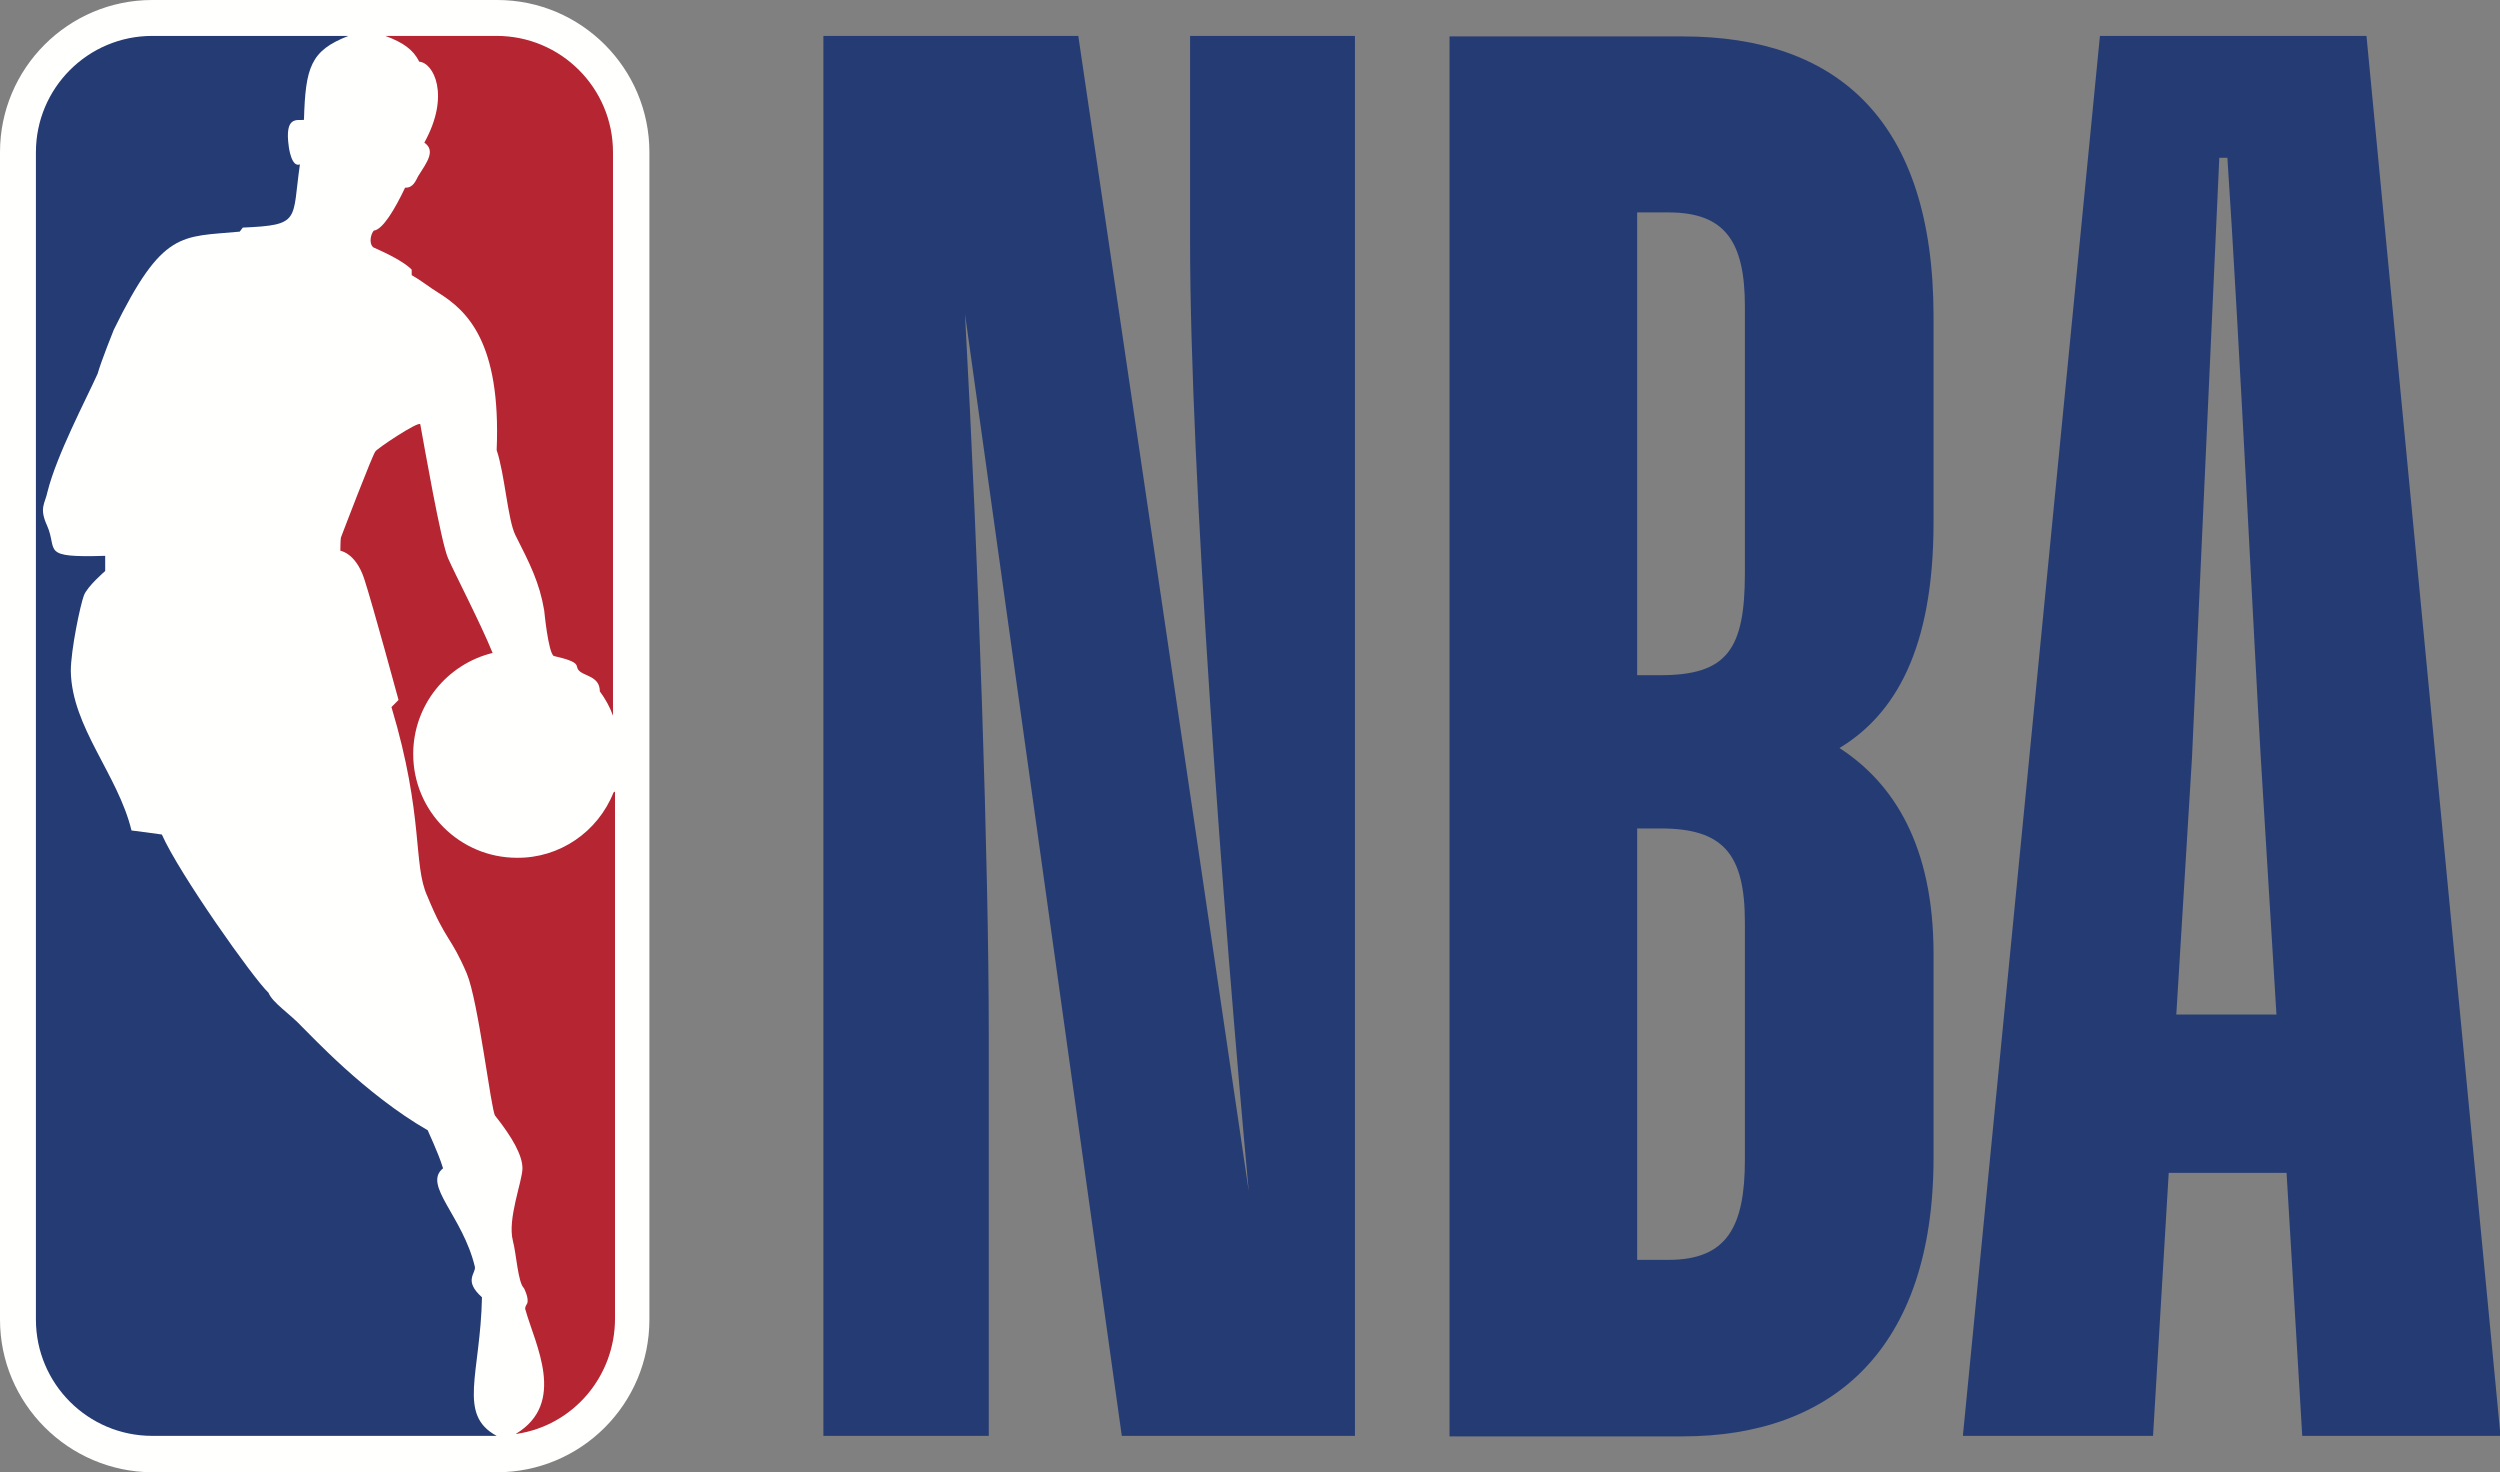 <?xml version="1.0" encoding="UTF-8"?>
<svg xmlns="http://www.w3.org/2000/svg" version="1.1" viewBox="0 0 494.3 291.1">
  <rect x="0" y="0" width="494.3" height="291.1" fill="#808080" stroke="none"/>
  <defs>
    <style>
      .cls-1 {
        fill: #fffffe;
      }

      .cls-1, .cls-2, .cls-3 {
        fill-rule: evenodd;
      }

      .cls-2 {
        fill: #b52532;
      }

      .cls-3 {
        fill: #253b73;
      }
    </style>
  </defs>
  <!-- Generator: Adobe Illustrator 28.7.1, SVG Export Plug-In . SVG Version: 1.2.0 Build 142)  -->
  <g>
    <g id="Layer_1">
      <g>
        <path class="cls-3" d="M195.4,283.9h-32.6V7.1h50.4l33.7,228.4c-5-54.3-11.6-141.9-11.6-188V7.1h32.6v276.8h-46.1l-31-221.8c2.7,49.6,4.7,109,4.7,142.3v79.5"/>
        <path class="cls-3" d="M382.3,103.3v-40.7c0-38.8-19-55.4-49.6-55.4h-46.1v276.8h46.1c29.5,0,49.6-17.1,49.6-55.1v-40.3c0-21.3-7.8-33.7-18.6-40.7,10.9-6.6,18.6-19.4,18.6-44.6ZM345,229.3c0,13.2-3.5,19.8-15.1,19.8h-6.2v-85.3h4.6c12.4,0,16.7,5,16.7,18.6v46.9ZM345,113.3c0,15.1-3.5,20.2-16.7,20.2h-4.6V42h6.2c11.2,0,15.1,5.8,15.1,18.6v52.7Z"/>
        <path class="cls-3" d="M467.9,7.1h-52.7l-27.1,276.8h37.6l3.1-52h23.3l3.1,52h39.2L467.9,7.1ZM430.3,200.6l3.1-50.8,5.4-118.6h1.6c2.3,34.5,5.4,98.5,6.6,118.6l3.1,50.8h-19.8Z"/>
        <path class="cls-1" d="M98.3,0H30.1C13.5,0,0,13.5,0,30.1v230.8c0,16.6,13.5,30.1,30.1,30.2h68.1c16.7,0,30.2-13.5,30.2-30.2V30.1c0-16.6-13.5-30.1-30.1-30.1"/>
        <path class="cls-2" d="M81.4,53.4v1c2.1,1.2,3.2,2.2,5.3,3.5,5.6,3.5,12.4,9.7,11.5,31.1,1.6,4.7,2.2,13.8,3.7,16.8,2.9,5.7,4.8,9.5,5.7,14.9,0,0,.8,8.4,1.9,9,5.7,1.3,4.1,1.9,4.9,2.8.9,1.2,4.2,1.1,4.2,4.2,1.1,1.5,2,3.1,2.6,4.8V30.1c0-12.7-10.3-23-23-23h-22c3.5,1.3,5.5,2.7,6.7,5.1,2.8.2,6.2,6.6,1,16,2.3,1.6.5,3.9-1.2,6.6-.5.9-1,2.4-2.6,2.3-2,4.2-4.4,8.3-6.2,8.5-.6.7-1,2.5-.1,3.3,2.7,1.2,6,2.8,7.6,4.4M121.3,156.7c-3.1,7.8-10.7,13-19.1,12.9-11.3,0-20.5-9.2-20.5-20.5h0c0-9.7,6.7-17.8,15.7-20-2.4-5.9-7.4-15.5-8.8-18.7-1.4-3.1-4.8-22.7-5.5-26.5-.2-.8-8.9,5-8.9,5.4-.5.5-6.5,16.2-6.8,17-.1.5-.1,2.6-.1,2.6,0,0,3,.4,4.7,5.5,1.7,5.2,6.8,24,6.8,24,0,0-1.4,1.4-1.4,1.4,6.5,21.7,4.2,31.1,7.1,37.4,3.7,9,4.6,7.8,7.8,15.3,2.3,5.5,4.8,27.1,5.6,28.1,3.5,4.4,5.4,7.9,5.4,10.4s-3,10-1.9,14.3c.7,2.6,1,8.3,2.2,9.4,0,0,1.1,2.1.6,3.1-.2.3-.5.8-.3,1.2,1.9,6.8,8.2,18.4-1.9,24.5h.2c11.2-1.7,19.4-11.4,19.4-22.8v-104.2Z"/>
        <path class="cls-3" d="M95.3,256.5c-3.7-3.3-1.2-4.7-1.4-6-2.4-10.1-10.4-16.2-6.3-19.5-1-3.3-3.1-7.5-3-7.5-12.5-7.2-23.1-18.8-24.9-20.5-2.2-2.4-5.9-4.8-6.6-6.7-3-2.8-17.7-23.6-21.1-31.3l-6-.8c-2.7-11.1-11.8-20.4-12-31.5,0-4.2,1.9-13.2,2.6-15,.7-1.8,4.2-4.8,4.2-4.8v-3c-13,.4-9.3-1-11.5-6-1.6-3.5-.4-4.3.1-6.7,1.8-7.2,7.6-18.2,9.9-23.3.7-2.5,3.2-8.7,3.2-8.7,9.7-19.8,13.3-18.3,24.9-19.4l.6-.8c11.6-.5,9.7-1.4,11.3-12.5-1.7.7-2.2-3.5-2.2-3.5-.9-6.3,1.8-5.1,3-5.3.3-10.4,1.3-13.7,8.8-16.6H30.1c-12.7,0-23,10.3-23,23,0,0,0,0,0,0v230.8c0,12.7,10.3,23,23,23h68.1c-7.8-4.2-3.2-12.2-2.9-27.5"/>
      </g>
    </g>
  </g>
</svg>